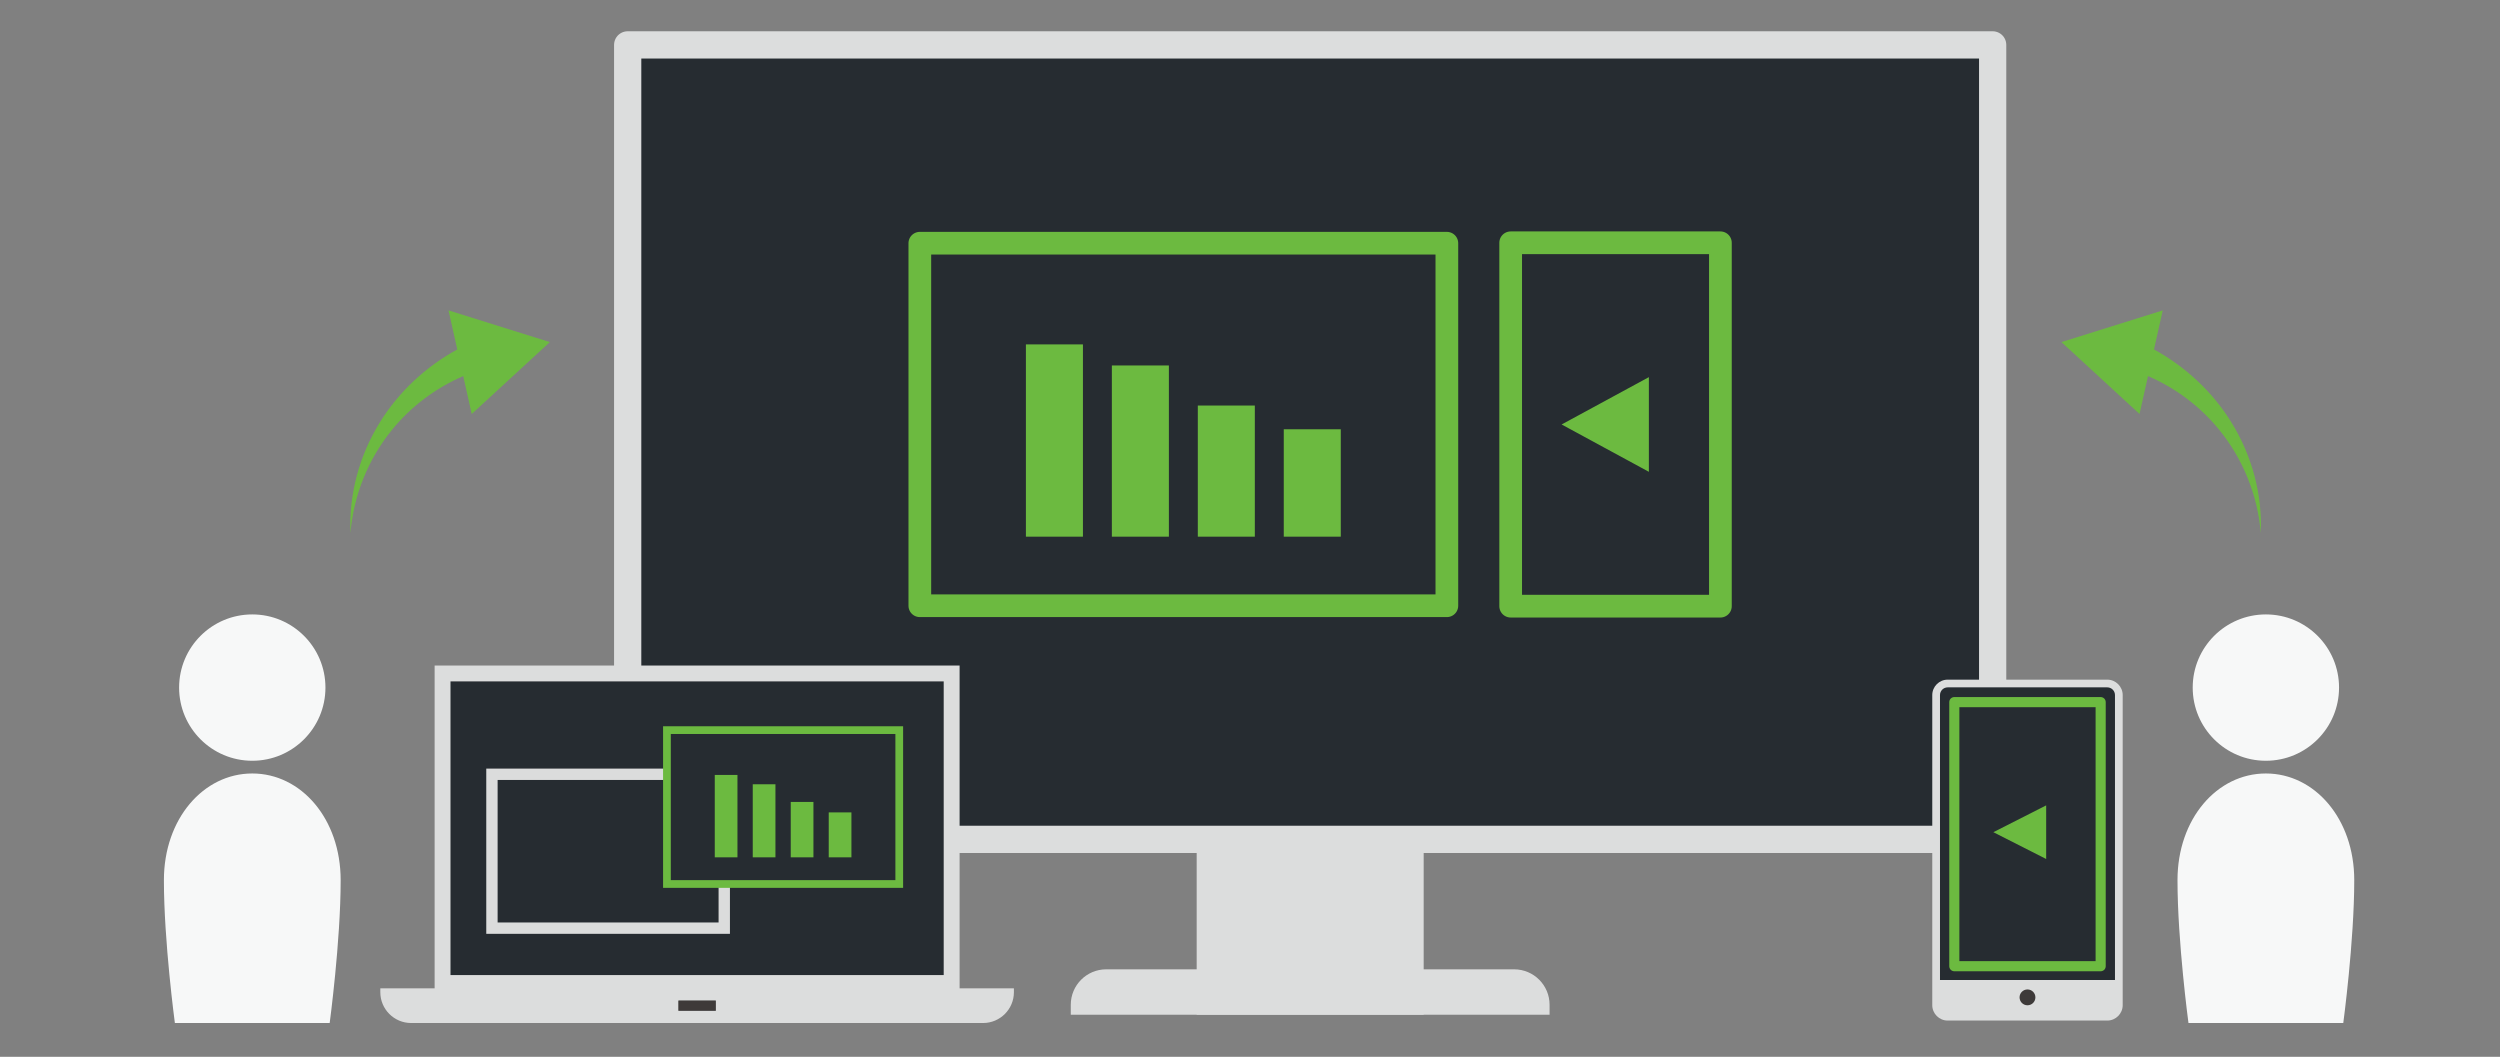 <?xml version="1.0" encoding="utf-8"?>
<!-- Generator: Adobe Illustrator 23.0.6, SVG Export Plug-In . SVG Version: 6.00 Build 0)  -->
<svg version="1.1" id="レイヤー_1" xmlns="http://www.w3.org/2000/svg" xmlns:xlink="http://www.w3.org/1999/xlink" x="0px"
	 y="0px" viewBox="0 0 440 186" style="enable-background:new 0 0 440 186;" xml:space="preserve">
<rect x="0" y="0" width="440" height="186" fill="#808080" stroke="none"/>
<style type="text/css">
	.st0{fill:#262C31;stroke:#DCDDDD;stroke-width:4.794;stroke-linecap:round;stroke-linejoin:round;stroke-miterlimit:10;}
	.st1{fill:#262C31;stroke:#6CBA40;stroke-width:3.995;stroke-linecap:round;stroke-linejoin:round;stroke-miterlimit:10;}
	.st2{fill:none;stroke:#6CBA40;stroke-width:10.036;stroke-linecap:square;stroke-linejoin:round;stroke-miterlimit:10;}
	.st3{fill:#262C31;stroke:#6CBA40;stroke-width:3.995;stroke-linecap:round;stroke-linejoin:round;}
	.st4{fill:#6CBA40;}
	.st5{fill:#DCDDDD;}
	.st6{fill:#F7F8F8;}
	.st7{fill:#262C31;}
	.st8{fill:#3E3A39;}
	.st9{fill:#262C31;stroke:#DBDCDC;stroke-width:1.998;stroke-miterlimit:10;}
	.st10{fill:#262C31;stroke:#6CBA40;stroke-width:1.358;stroke-miterlimit:10;}
	.st11{fill:none;stroke:#6CBA40;stroke-width:3.995;stroke-linecap:square;stroke-linejoin:round;stroke-miterlimit:10;}
	.st12{fill:#262C31;stroke:#6CBA40;stroke-width:1.779;stroke-linecap:round;stroke-linejoin:round;}
</style>
<g>
	<g>
		<g>
			<defs>
				<rect id="SVGID_1_" width="440" height="186"/>
			</defs>
			<clipPath id="SVGID_2_">
				<use xlink:href="#SVGID_1_"  style="overflow:visible;"/>
			</clipPath>
		</g>
		<g>
			<g>
				<g>
					<rect x="110.473" y="7.9" class="st0" width="240.235" height="139.83"/>
				</g>
				<g>
					<g>
						<rect x="161.89" y="42.805" class="st1" width="92.758" height="63.806"/>
						<g>
							<line class="st2" x1="185.578" y1="65.637" x2="185.578" y2="89.441"/>
							<line class="st2" x1="200.706" y1="69.344" x2="200.706" y2="89.441"/>
							<line class="st2" x1="215.833" y1="76.388" x2="215.833" y2="89.441"/>
							<line class="st2" x1="230.96" y1="80.565" x2="230.96" y2="89.441"/>
						</g>
					</g>
					<g>
						<g>
							<rect x="265.878" y="42.728" class="st3" width="36.912" height="63.959"/>
						</g>
						<polygon class="st4" points="274.845,74.708 290.201,83.04 290.201,66.376 						"/>
					</g>
				</g>
				<rect x="210.615" y="149.618" class="st5" width="39.951" height="28.972"/>
				<path class="st5" d="M272.726,178.591h-84.27v-1.749c0-3.447,2.794-6.241,6.241-6.241h71.788c3.447,0,6.241,2.794,6.241,6.241
					V178.591z"/>
			</g>
			<g>
				<circle class="st6" cx="44.401" cy="121.016" r="12.878"/>
				<path class="st6" d="M44.402,136.132v0.004V136.132c-8.591,0-15.555,7.971-15.555,18.774c0,10.803,1.931,25.145,1.931,25.145
					h13.623h5.992h7.63c0,0,1.932-14.342,1.932-25.145C59.956,144.104,52.992,136.132,44.402,136.132z"/>
			</g>
			<g>
				<circle class="st6" cx="398.794" cy="121.016" r="12.878"/>
				<path class="st6" d="M398.795,136.132v0.004V136.132c-8.591,0-15.555,7.971-15.555,18.774c0,10.803,1.931,25.145,1.931,25.145
					h13.623h5.992h7.63c0,0,1.932-14.342,1.932-25.145C414.349,144.104,407.385,136.132,398.795,136.132z"/>
			</g>
			<g>
				<g>
					<g>
						<rect x="77.892" y="118.527" class="st7" width="89.599" height="54.488"/>
						<path class="st5" d="M166.092,119.925v51.692H79.289v-51.692H166.092 M168.889,117.128H76.493v57.285h92.396V117.128
							L168.889,117.128z"/>
					</g>
					<path class="st5" d="M66.935,173.944v0.68c0,2.997,2.429,5.427,5.427,5.427H173.02c2.997,0,5.427-2.43,5.427-5.427v-0.68
						H66.935z M125.976,177.894h-6.571v-1.792h6.571V177.894z"/>
					<rect x="119.406" y="176.102" class="st8" width="6.571" height="1.792"/>
				</g>
				<rect x="86.582" y="136.273" class="st9" width="40.888" height="27.082"/>
				<g>
					<rect x="117.381" y="128.501" class="st10" width="40.888" height="27.082"/>
					<g>
						<line class="st11" x1="127.795" y1="138.39" x2="127.795" y2="148.89"/>
						<line class="st11" x1="134.481" y1="140.025" x2="134.481" y2="148.89"/>
						<line class="st11" x1="141.168" y1="143.132" x2="141.168" y2="148.89"/>
						<line class="st11" x1="147.854" y1="144.975" x2="147.854" y2="148.89"/>
					</g>
				</g>
			</g>
			<g>
				<g>
					<g>
						<path class="st7" d="M342.796,178.939c-1.123,0-2.037-0.913-2.037-2.036v-54.569c0-1.123,0.914-2.037,2.037-2.037h28.083
							c1.123,0,2.036,0.914,2.036,2.037v54.569c0,1.123-0.913,2.036-2.036,2.036H342.796z"/>
						<path class="st5" d="M370.878,120.976c0.75,0,1.358,0.608,1.358,1.358v54.569c0,0.75-0.608,1.358-1.358,1.358h-28.083
							c-0.75,0-1.358-0.608-1.358-1.358v-54.569c0-0.75,0.608-1.358,1.358-1.358H370.878 M370.878,119.618h-28.083
							c-1.498,0-2.716,1.218-2.716,2.716v54.569c0,1.498,1.218,2.716,2.716,2.716h28.083c1.498,0,2.716-1.218,2.716-2.716v-54.569
							C373.594,120.836,372.376,119.618,370.878,119.618L370.878,119.618z"/>
					</g>
					<path class="st5" d="M371.285,178.591h-28.895c-0.75,0-1.358-0.608-1.358-1.358v-4.749h31.611v4.749
						C372.643,177.983,372.035,178.591,371.285,178.591z"/>
					<circle class="st8" cx="356.837" cy="175.537" r="1.394"/>
				</g>
				<rect x="343.959" y="123.572" class="st12" width="25.757" height="46.481"/>
				<polygon class="st4" points="350.832,146.465 360.126,151.183 360.126,141.746 				"/>
			</g>
			<path class="st4" d="M392.682,74.268c-3.261-5.266-7.989-9.71-13.58-12.764l1.54-6.876l-17.831,5.58l13.746,12.654l1.494-6.671
				c4.808,2.076,9.194,5.323,12.585,9.524c4.091,5.03,6.719,11.408,7.264,18.124C398.195,87.112,396.379,80.187,392.682,74.268z"/>
			<path class="st4" d="M96.771,60.209l-17.831-5.581l1.539,6.875c-5.591,3.054-10.319,7.498-13.58,12.764
				c-3.696,5.919-5.512,12.845-5.218,19.572c0.544-6.716,3.173-13.093,7.263-18.124c3.391-4.201,7.778-7.448,12.585-9.524
				l1.495,6.672L96.771,60.209z"/>
		</g>
	</g>
</g>
</svg>
